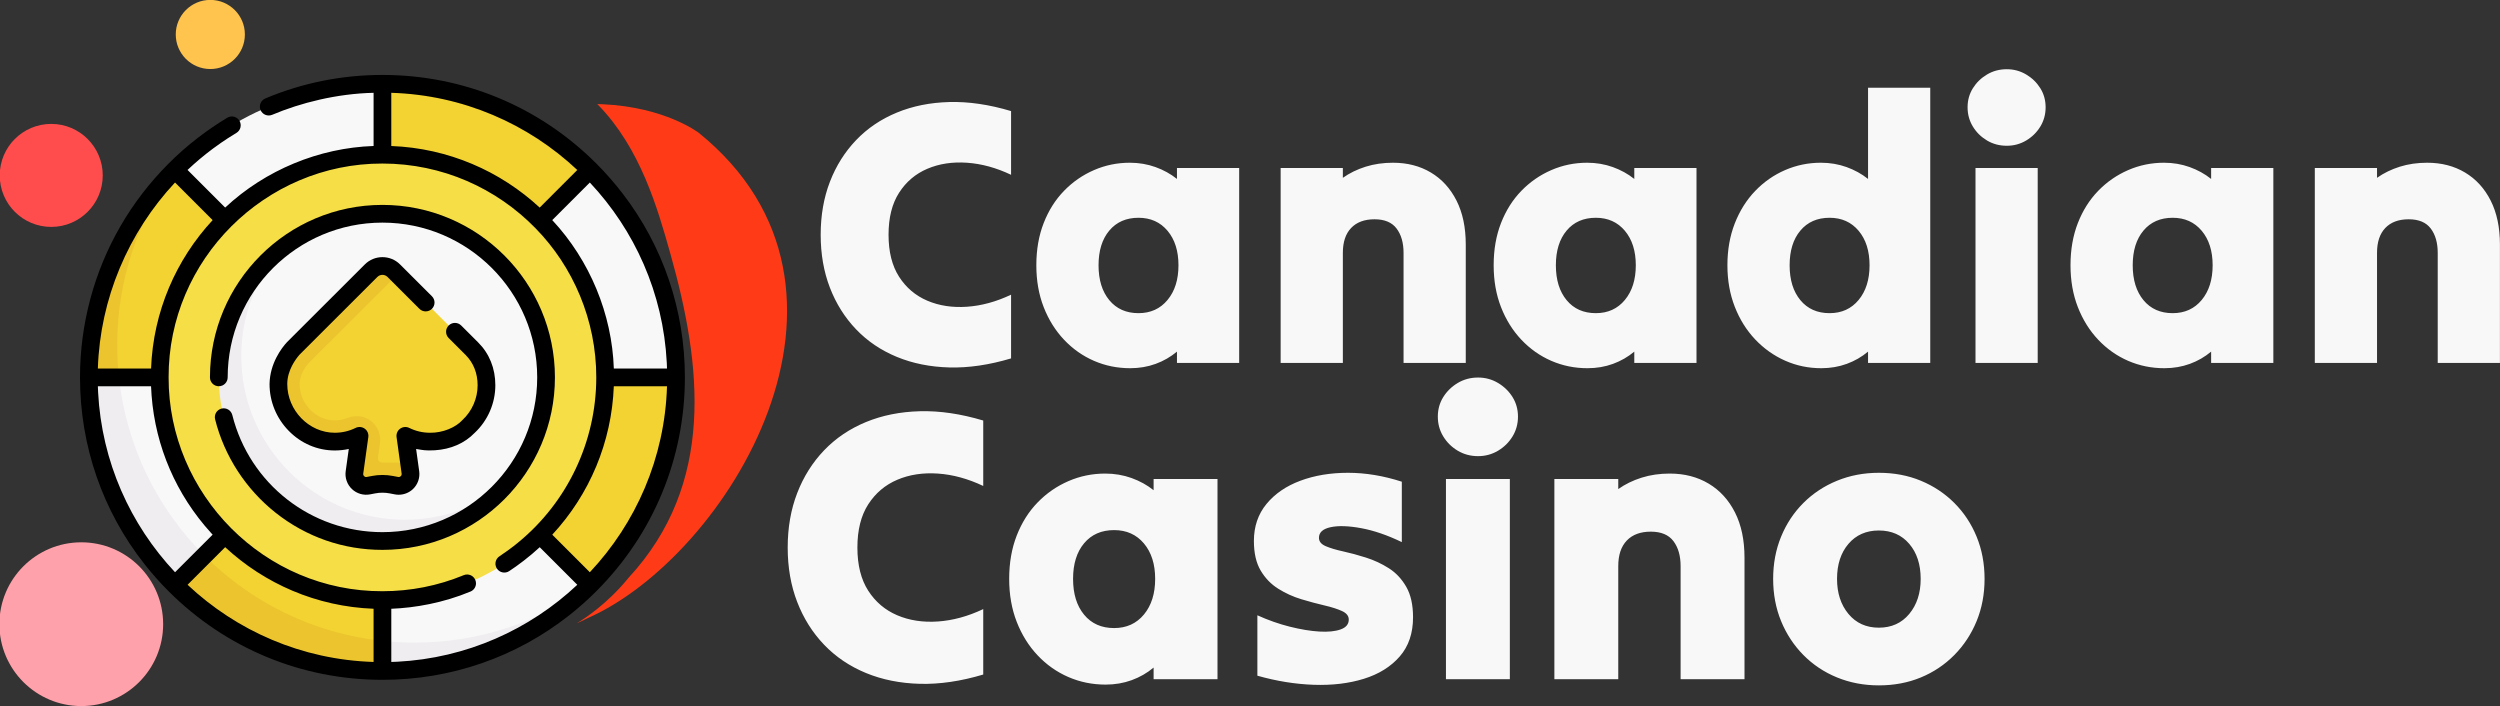 <svg xmlns:xlink="http://www.w3.org/1999/xlink" xmlns="http://www.w3.org/2000/svg" style="overflow: visible;" viewBox="33.38 225.84 270.86 76.52"><rect x="33.38" y="225.84" width="270.86" height="76.52" fill="#333333" stroke="none"/><g transform="matrix(0.37, 0, 0, 0.37, 190.687, 173.514)" data-uid="o-ef1d4b37ba71457fbdc8e1e5a9164482"><path class="st0" d="M164.79 318.97c0-0.01 0-0.02 0-0.02" fill="none" data-uid="o-0037024c1c024708999910825f524f10"/><path class="st0" d="M198.16 312.86c-0.01-0.01-0.03-0.01-0.04-0.02" fill="none" data-uid="o-757c4a2d51c44dbeb11fde54f5312d19"/><path class="st0" d="M155.83 318.58C155.81 318.54 155.85 318.63 155.83 318.58" fill="none" data-uid="o-b2e55f8c04d241ffb5de9f2bf5c8c7ac"/></g><path class="st1" d="M294.49 128.86c70.53 50.91 10.12 137.52-40.22 157.37c-0.96 0.38-1.82 0.83-2.66 1.16    c-0.5 0.19-1.01 0.39-1.53 0.6c2.68-1.38 11.22-6.33 18.89-14.77c31.65-30.53 26.66-68.91 15.24-105.06    c-4.6-14.57-10.86-34.4-26.53-48.56c-0.02-0.02-0.05-0.04-0.07-0.06c0.67 0.02 1.34 0.04 2 0.06    C282.34 120.52 294.49 128.86 294.49 128.86z" fill="#FF3B17" transform="matrix(0.298, 0, 0, 0.334, 21.324, 197.188)" data-uid="o-b35c7fce84914172ac231ac9ce11c430"/><path class="st1" d="M232.73 41.03c13.24 0 23.97 10.73 23.97 23.97c0 13.24-10.73 23.98-23.97 23.98    c-13.24 0-23.98-10.74-23.98-23.98C208.75 51.76 219.49 41.03 232.73 41.03z" fill="#FFA1AA" transform="matrix(0.37, 0, 0, 0.37, -43.923, 269.415)" data-uid="o-a9c0b8d57c46464fa3def172eba28697"/><path class="st2" d="M171.77 214.63c5.57 0.96 9.34 6.3 8.39 11.87c-0.98 5.7-6.32 9.47-11.89 8.52    c-5.71-0.98-9.48-6.32-8.5-12.02C160.72 217.42 166.07 213.65 171.77 214.63z" fill="#4D17C9" transform="matrix(0.37, 0, 0, 0.37, 0.852, 192.895)" data-uid="o-0afaa80a0872412eba4372f35795dd79"/><path class="st4" d="M142.75 44.76c5.59 0 10.12 4.53 10.12 10.12c0 5.59-4.53 10.12-10.12 10.12c-5.59 0-10.12-4.53-10.12-10.12    C132.63 49.29 137.16 44.76 142.75 44.76z" fill="#FFC44D" transform="matrix(0.37, 0, 0, 0.37, 3.349, 209.269)" data-uid="o-2ab4e52791ed4d7888c546afb322eb25"/><path class="st3" d="M111.25 96.15c0 8.33-6.75 15.08-15.08 15.08c-8.33 0-15.08-6.75-15.08-15.08c0-8.33 6.75-15.08 15.08-15.08    C104.49 81.07 111.25 87.82 111.25 96.15z" fill="#FF4D4D" transform="matrix(0.37, 0, 0, 0.37, 3.349, 209.269)" data-uid="o-11b73f21663b45cea93bc04efbe53a3a"/><path text="Canadian" fill="#F9F8F9" space="preserve" text-anchor="middle" offset="0.5" font-scale="contain" font-size="48" font-family="Tilt Warp" transform="matrix(0.851, 0, 0, 0.851, 213.591, 265.161)" data-fl-textpath="" font-style="normal" font-weight="400" data-uid="o-10757b902eb04891baf85bb5ed50e2e8" d="M-107.28-16.32L-107.28-16.32Q-107.28-16.32 -107.28-16.32Q-107.28-16.32 -107.28-16.32L-107.28-16.32Q-107.28-20.016 -106.104-23.064Q-104.928-26.112 -102.768-28.368Q-100.608-30.624 -97.584-31.872Q-94.56-33.12 -90.888-33.216Q-87.216-33.312 -83.04-32.064L-83.04-32.064Q-83.04-30.048 -83.04-28.008Q-83.04-25.968 -83.04-23.952L-83.04-23.952Q-85.872-25.296 -88.656-25.488Q-91.44-25.68 -93.696-24.72Q-95.952-23.76 -97.296-21.672Q-98.64-19.584 -98.64-16.32L-98.64-16.32Q-98.64-13.056 -97.296-10.968Q-95.952-8.88 -93.696-7.92Q-91.44-6.96 -88.656-7.152Q-85.872-7.344 -83.04-8.688L-83.04-8.688Q-83.04-6.672 -83.04-4.632Q-83.04-2.592 -83.04-0.576L-83.04-0.576Q-87.216 0.672 -90.888 0.576Q-94.56 0.48 -97.584-0.768Q-100.608-2.016 -102.768-4.272Q-104.928-6.528 -106.104-9.576Q-107.28-12.624 -107.28-16.32ZM-61.92 0L-61.92 0Q-61.92-0.384 -61.92-0.744Q-61.92-1.104 -61.92-1.44L-61.92-1.44Q-63.12-0.432 -64.632 0.12Q-66.144 0.672 -67.872 0.672L-67.872 0.672Q-70.32 0.672 -72.48-0.264Q-74.64-1.2 -76.296-2.952Q-77.952-4.704 -78.888-7.104Q-79.824-9.504 -79.824-12.432L-79.824-12.432Q-79.824-15.408 -78.888-17.808Q-77.952-20.208 -76.296-21.912Q-74.64-23.616 -72.48-24.552Q-70.32-25.488 -67.92-25.488L-67.92-25.488Q-66.192-25.488 -64.656-24.936Q-63.12-24.384 -61.92-23.424L-61.92-23.424Q-61.92-23.808 -61.92-24.144Q-61.92-24.48 -61.92-24.816L-61.92-24.816Q-59.952-24.816 -57.936-24.816Q-55.92-24.816 -54-24.816L-54-24.816Q-54-18.672 -54-12.408Q-54-6.144 -54 0L-54 0Q-55.92 0 -57.936 0Q-59.952 0 -61.92 0ZM-66.816-6.336L-66.816-6.336Q-66.816-6.336 -66.816-6.336Q-66.816-6.336 -66.816-6.336L-66.816-6.336Q-64.512-6.336 -63.12-8.016Q-61.728-9.696 -61.728-12.432L-61.728-12.432Q-61.728-15.168 -63.12-16.824Q-64.512-18.48 -66.816-18.48L-66.816-18.48Q-69.168-18.48 -70.536-16.848Q-71.904-15.216 -71.904-12.432L-71.904-12.432Q-71.904-9.648 -70.536-7.992Q-69.168-6.336 -66.816-6.336ZM-48.72 0L-48.72 0Q-48.72-6.144 -48.72-12.408Q-48.72-18.672 -48.72-24.816L-48.72-24.816Q-46.752-24.816 -44.736-24.816Q-42.72-24.816 -40.8-24.816L-40.8-24.816Q-40.8-24.48 -40.8-24.192Q-40.8-23.904 -40.8-23.568L-40.8-23.568Q-39.504-24.48 -37.896-24.984Q-36.288-25.488 -34.416-25.488L-34.416-25.488Q-31.68-25.488 -29.592-24.24Q-27.504-22.992 -26.328-20.664Q-25.152-18.336 -25.152-15.072L-25.152-15.072Q-25.152-11.328 -25.152-7.536Q-25.152-3.744 -25.152 0L-25.152 0Q-27.072 0 -29.088 0Q-31.104 0 -33.072 0L-33.072 0Q-33.072-3.456 -33.072-7.008Q-33.072-10.56 -33.072-14.016L-33.072-14.016Q-33.072-15.936 -33.96-17.112Q-34.848-18.288 -36.768-18.288L-36.768-18.288Q-38.688-18.288 -39.744-17.184Q-40.8-16.08 -40.8-14.016L-40.8-14.016Q-40.8-10.56 -40.8-7.008Q-40.8-3.456 -40.8 0L-40.8 0Q-42.72 0 -44.736 0Q-46.752 0 -48.72 0ZM-3.696 0L-3.696 0Q-3.696-0.384 -3.696-0.744Q-3.696-1.104 -3.696-1.44L-3.696-1.44Q-4.896-0.432 -6.408 0.12Q-7.92 0.672 -9.648 0.672L-9.648 0.672Q-12.096 0.672 -14.256-0.264Q-16.416-1.2 -18.072-2.952Q-19.728-4.704 -20.664-7.104Q-21.6-9.504 -21.6-12.432L-21.6-12.432Q-21.6-15.408 -20.664-17.808Q-19.728-20.208 -18.072-21.912Q-16.416-23.616 -14.256-24.552Q-12.096-25.488 -9.696-25.488L-9.696-25.488Q-7.968-25.488 -6.432-24.936Q-4.896-24.384 -3.696-23.424L-3.696-23.424Q-3.696-23.808 -3.696-24.144Q-3.696-24.48 -3.696-24.816L-3.696-24.816Q-1.728-24.816  0.288-24.816Q 2.304-24.816  4.224-24.816L 4.224-24.816Q 4.224-18.672  4.224-12.408Q 4.224-6.144  4.224 0L 4.224 0Q 2.304 0  0.288 0Q-1.728 0 -3.696 0ZM-8.592-6.336L-8.592-6.336Q-8.592-6.336 -8.592-6.336Q-8.592-6.336 -8.592-6.336L-8.592-6.336Q-6.288-6.336 -4.896-8.016Q-3.504-9.696 -3.504-12.432L-3.504-12.432Q-3.504-15.168 -4.896-16.824Q-6.288-18.48 -8.592-18.48L-8.592-18.48Q-10.944-18.48 -12.312-16.848Q-13.68-15.216 -13.68-12.432L-13.68-12.432Q-13.68-9.648 -12.312-7.992Q-10.944-6.336 -8.592-6.336ZM 26.064 0L 26.064 0Q 26.064-0.384  26.064-0.744Q 26.064-1.104  26.064-1.44L 26.064-1.44Q 24.864-0.432  23.352 0.12Q 21.84 0.672  20.112 0.672L 20.112 0.672Q 17.664 0.672  15.504-0.288Q 13.344-1.248  11.688-3Q 10.032-4.752  9.096-7.152Q 8.16-9.552  8.16-12.432L 8.16-12.432Q 8.16-15.36  9.096-17.76Q 10.032-20.16  11.688-21.888Q 13.344-23.616  15.504-24.552Q 17.664-25.488  20.064-25.488L 20.064-25.488Q 21.792-25.488  23.328-24.936Q 24.864-24.384  26.064-23.424L 26.064-23.424Q 26.064-26.304  26.064-29.232Q 26.064-32.16  26.064-35.04L 26.064-35.04Q 28.032-35.04  30.048-35.04Q 32.064-35.04  33.984-35.04L 33.984-35.04Q 33.984-26.352  33.984-17.52Q 33.984-8.688  33.984 0L 33.984 0Q 32.064 0  30.048 0Q 28.032 0  26.064 0ZM 21.168-6.336L 21.168-6.336Q 21.168-6.336  21.168-6.336Q 21.168-6.336  21.168-6.336L 21.168-6.336Q 23.472-6.336  24.864-8.016Q 26.256-9.696  26.256-12.432L 26.256-12.432Q 26.256-15.168  24.864-16.824Q 23.472-18.48  21.168-18.48L 21.168-18.48Q 18.816-18.48  17.448-16.848Q 16.08-15.216  16.08-12.432L 16.08-12.432Q 16.08-9.648  17.448-7.992Q 18.816-6.336  21.168-6.336ZM 43.728-27.648L 43.728-27.648Q 43.728-27.648  43.728-27.648Q 43.728-27.648  43.728-27.648L 43.728-27.648Q 42.336-27.648  41.208-28.32Q 40.08-28.992  39.408-30.096Q 38.736-31.2  38.736-32.544L 38.736-32.544Q 38.736-33.888  39.408-34.968Q 40.08-36.048  41.208-36.72Q 42.336-37.392  43.728-37.392L 43.728-37.392Q 45.072-37.392  46.2-36.72Q 47.328-36.048  48-34.968Q 48.672-33.888  48.672-32.544L 48.672-32.544Q 48.672-31.2  48-30.096Q 47.328-28.992  46.2-28.32Q 45.072-27.648  43.728-27.648ZM 39.744 0L 39.744 0Q 39.744-6.144  39.744-12.408Q 39.744-18.672  39.744-24.816L 39.744-24.816Q 41.712-24.816  43.728-24.816Q 45.744-24.816  47.664-24.816L 47.664-24.816Q 47.664-18.672  47.664-12.408Q 47.664-6.144  47.664 0L 47.664 0Q 45.744 0  43.728 0Q 41.712 0  39.744 0ZM 69.744 0L 69.744 0Q 69.744-0.384  69.744-0.744Q 69.744-1.104  69.744-1.44L 69.744-1.44Q 68.544-0.432  67.032 0.12Q 65.52 0.672  63.792 0.672L 63.792 0.672Q 61.344 0.672  59.184-0.264Q 57.024-1.2  55.368-2.952Q 53.712-4.704  52.776-7.104Q 51.84-9.504  51.84-12.432L 51.84-12.432Q 51.84-15.408  52.776-17.808Q 53.712-20.208  55.368-21.912Q 57.024-23.616  59.184-24.552Q 61.344-25.488  63.744-25.488L 63.744-25.488Q 65.472-25.488  67.008-24.936Q 68.544-24.384  69.744-23.424L 69.744-23.424Q 69.744-23.808  69.744-24.144Q 69.744-24.48  69.744-24.816L 69.744-24.816Q 71.712-24.816  73.728-24.816Q 75.744-24.816  77.664-24.816L 77.664-24.816Q 77.664-18.672  77.664-12.408Q 77.664-6.144  77.664 0L 77.664 0Q 75.744 0  73.728 0Q 71.712 0  69.744 0ZM 64.848-6.336L 64.848-6.336Q 64.848-6.336  64.848-6.336Q 64.848-6.336  64.848-6.336L 64.848-6.336Q 67.152-6.336  68.544-8.016Q 69.936-9.696  69.936-12.432L 69.936-12.432Q 69.936-15.168  68.544-16.824Q 67.152-18.48  64.848-18.48L 64.848-18.48Q 62.496-18.48  61.128-16.848Q 59.76-15.216  59.76-12.432L 59.76-12.432Q 59.76-9.648  61.128-7.992Q 62.496-6.336  64.848-6.336ZM 82.944 0L 82.944 0Q 82.944-6.144  82.944-12.408Q 82.944-18.672  82.944-24.816L 82.944-24.816Q 84.912-24.816  86.928-24.816Q 88.944-24.816  90.864-24.816L 90.864-24.816Q 90.864-24.48  90.864-24.192Q 90.864-23.904  90.864-23.568L 90.864-23.568Q 92.16-24.48  93.768-24.984Q 95.376-25.488  97.248-25.488L 97.248-25.488Q 99.984-25.488  102.072-24.24Q 104.16-22.992  105.336-20.664Q 106.512-18.336  106.512-15.072L 106.512-15.072Q 106.512-11.328  106.512-7.536Q 106.512-3.744  106.512 0L 106.512 0Q 104.592 0  102.576 0Q 100.56 0  98.592 0L 98.592 0Q 98.592-3.456  98.592-7.008Q 98.592-10.56  98.592-14.016L 98.592-14.016Q 98.592-15.936  97.704-17.112Q 96.816-18.288  94.896-18.288L 94.896-18.288Q 92.976-18.288  91.92-17.184Q 90.864-16.08  90.864-14.016L 90.864-14.016Q 90.864-10.56  90.864-7.008Q 90.864-3.456  90.864 0L 90.864 0Q 88.944 0  86.928 0Q 84.912 0  82.944 0Z" style=""/><g transform="matrix(0.128, 0, 0, 0.128, 42.047, 233.959)" data-uid="o-0cdc86606d3248818a2b12f6850a9b69"><path d="m504.5 255.997c0 68.621-27.814 130.746-72.784 175.716s-104.673 66.007-173.295 66.007c-137.243 0-240.761-106.303-240.761-243.546 0-68.621 17.654-128.924 62.623-173.894l81.817-28.183 93.9-44.6c68.621 0 130.746 27.814 175.716 72.784l27.192 77.945z" fill="#F3D332" transform="matrix(1, 0, 0, 1, 0, 0)" data-uid="o-3017aa8ca21141c389b6f8f4b3a792ef"/><path d="m256 7.497v60c-24.052 0-41.463 28.756-62.633 37.005-24.572 9.574-52.263-.069-70.597 18.265l-42.49-42.49c44.98-44.96 107.1-72.78 175.72-72.78z" fill="#F9F8F9" transform="matrix(1, 0, 0, 1, 0, 0)" data-uid="o-0aae7ef8748746b2b70267237cd2f92c"/><path d="m431.72 431.717c-36.727 36.71-89.004 49.843-142.793 57.886-12.087 1.807-20.336 14.894-32.927 14.894v-60c28.846 0 53.816-26.108 78.284-37.74 19.615-9.325 39.759-2.344 54.946-17.53z" fill="#F9F8F9" transform="matrix(1, 0, 0, 1, 0, 0)" data-uid="o-e7a99a65b4984554ab7bca516ee1ae65"/><path d="m122.77 389.227-42.49 42.49c-18.518-18.526-18.516-42.48-30.473-66.078-17.072-33.696-42.307-69.284-42.307-109.642h60c0 31.707 23.854 46.401 37.74 72.651 8.875 16.777 4.223 47.272 17.53 60.579z" fill="#F9F8F9" transform="matrix(1, 0, 0, 1, 0, 0)" data-uid="o-042bce801efb4ac994df7eeb6785ac2e"/><path d="m256 479.037v25.46c-68.62 0-130.74-27.82-175.72-72.78l24.96-24.96c39.52 39.53 92.12 65.97 150.76 72.28z" fill="#ECC52E" transform="matrix(1, 0, 0, 1, 0, 0)" data-uid="o-214c7148e64c440895542f6fd0e3ec57"/><path d="m105.24 406.757-24.96 24.96c-45.795-45.842-72.926-108.76-72.78-175.72h25.46c6.31 58.64 32.75 111.24 72.28 150.76z" fill="#EFEDEF" transform="matrix(1, 0, 0, 1, 0, 0)" data-uid="o-d2ddf8fe6def47149ee48c33ee57971e"/><path d="m504.5 255.997h-60c0-24.055-20.498-44.012-28.748-65.183-9.574-24.569-8.19-49.714-26.522-68.047l42.49-42.49c44.96 44.98 72.78 107.1 72.78 175.72z" fill="#F9F8F9" transform="matrix(1, 0, 0, 1, 0, 0)" data-uid="o-09dff8952ba34f0598adc2e34138b908"/><path fill="#F5DE46" transform="matrix(1, 0, 0, 1, 0, 0)" data-type="circle" data-cx="256" data-cy="255.997" data-r="188.5" d="M256,255.997m-188.5,0a188.5,188.5 0 1, 0 377,0a188.5,188.5 0 1, 0 -377,0" data-uid="o-acf39723236f4b28974735a14ba960ce"/><path d="m257.22 389.227c-76.369 0-134.45-56.861-134.45-133.23 0-39.082 11.001-74.434 37.125-99.64 24.924-24.049 58.818-38.86 96.105-38.86 76.369 0 138.5 62.131 138.5 138.5 0 38.878-16.102 74.066-41.987 99.245-24.962 24.282-57.801 33.985-95.293 33.985z" fill="#F9F8F9" transform="matrix(1, 0, 0, 1, 0, 0)" data-uid="o-58957192f959458792c7afeb0169deb0"/><path d="m360.27 347.067c-25.41 29.05-62.73 47.43-104.27 47.43-76.37 0-138.5-62.13-138.5-138.5 0-44.24 20.85-83.7 53.23-109.07-21.31 24.36-34.23 56.24-34.23 91.07 0 76.37 62.13 138.5 138.5 138.5 32.13 0 61.74-11 85.27-29.43z" fill="#EFEDEF" transform="matrix(1, 0, 0, 1, 0, 0)" data-uid="o-add05c39d807432e9364b5ece310af47"/><path d="m379.69 471.577c1.74-1 3.46-2.02 5.16-3.06-1.71 1.05-3.43 2.06-5.16 3.06z" fill="#F9F8F9" transform="matrix(1, 0, 0, 1, 0, 0)" data-uid="o-a7aad3c125464f0bb7a1e0a8b5e221f1"/><path d="m31.5 228.747c0 9.21.49 18.3 1.46 27.25h-25.46c0-67.94 27.27-129.5 71.45-174.37-29.86 41.38-47.45 92.2-47.45 147.12z" fill="#ECC52E" transform="matrix(1, 0, 0, 1, 0, 0)" data-uid="o-6db716def1ad4809a116e93a55dbe69c"/><path d="m430.37 433.047c-44.609 44.335-108.626 71.894-174.37 71.45v-25.46c8.95.97 18.04 1.46 27.25 1.46 54.92 0 105.74-17.59 147.12-47.45z" fill="#EFEDEF" transform="matrix(1, 0, 0, 1, 0, 0)" data-uid="o-24a3e2e8e1084ff9a1d947defb4ca434"/><path d="m40.42 379.687c1 1.74 2.02 3.46 3.06 5.16-1.05-1.71-2.06-3.43-3.06-5.16z" fill="#F9F8F9" transform="matrix(1, 0, 0, 1, 0, 0)" data-uid="o-bc20fd166ff84fc7ad28a4a735d15fb4"/><path d="m331.595 231.59-62.805-62.713-4.855-.74c-5.296-5.288-10.722-4.613-16.018.675l-14.674 16.46-47.904 47.833c-.068.072 0 0-.068.072-3.911 4.421-12.501 15.846-12.491 30.077.018 26.325 19.292 44.53 45.618 44.529 6.285 0 12.27-1.219 17.745-3.429 1.425-.575 2.933.643 2.722 2.165l-3.46 25.958c-.942 6.785 5.063 12.486 11.79 11.195l4.355-.836c4.98-.956 7.013-1.614 11.993-.658l4.355.836c6.727 1.291 9.364.014 8.422-6.771l2.205-8.129-2.639-19.014c-.211-1.522 1.297-2.74 2.721-2.165 5.472 2.208 11.453 3.426 17.736 3.426.304 0 .59-.033.892-.038-.004.005-.007.011-.011.016.899-.017 1.79-.063 2.676-.129 11.903-.749 21.83-5.234 28.874-12.575 9.401-8.712 15.287-21.163 15.287-34.993.003-17.654-8.925-27.54-12.466-31.052z" fill="#F3D332" transform="matrix(1, 0, 0, 1, 0, 0)" data-uid="o-0c1a6fb89bca4f04bdb151b4167deecc"/><path d="m267.89 347.657-4.35-.84c-4.98-.95-10.1-.95-15.08 0l-4.35.84c-6.73 1.29-12.74-4.41-11.79-11.2l3.79-27.36c.21-1.52-1.29-2.74-2.72-2.16-5.48 2.21-11.46 3.43-17.74 3.43-26.33 0-47.7-22.4-47.71-48.72-.01-14.199 8.403-25.47 12.334-29.911.063-.067.163-.172.226-.239l47.9-47.83 18.01-17.99c5.3-5.29 13.88-5.29 19.17 0l3.21 3.2-75.26 75.05c-2.08 2.41-7.6 9.59-7.59 17.71.01 16.65 13.61 30.73 29.71 30.73 3.81 0 7.52-.72 11-2.12 2.39-.97 4.91-1.46 7.48-1.46 5.78 0 11.27 2.51 15.08 6.88 3.8 4.37 5.53 10.17 4.73 15.91l-1.71 12.3c-.313 2.251 1.452 4.222 3.725 4.22h.045c.58 0 10.57.01 22.52.02l1.16 8.34c.95 6.79-5.06 12.49-11.79 11.2z" fill="#ECC52E" transform="matrix(1, 0, 0, 1, 0, 0)" data-uid="o-ebef5879856746b3ab5e11879e42cf94"/><path d="m402 256c0-80.505-65.495-146-146-146s-146 65.495-146 146c0 4.142 3.358 7.5 7.5 7.5s7.5-3.358 7.5-7.5c0-72.233 58.767-131 131-131s131 58.767 131 131-58.767 131-131 131c-60.185 0-112.443-40.767-127.083-99.139-1.008-4.018-5.083-6.456-9.1-5.45-4.018 1.008-6.458 5.082-5.45 9.1 7.772 30.99 25.946 59.052 51.173 79.017 26.015 20.589 57.295 31.472 90.46 31.472 80.505 0 146-65.495 146-146z" transform="matrix(1, 0, 0, 1, 0, 0)" data-uid="o-fccbfbf4cf7748f2ac4620258a5ceb2a"/><path d="m437.115 436.922c48.29-48.341 74.885-112.588 74.885-180.922 0-57.009-18.523-111.164-52.698-155.621-6.815-8.868-14.239-17.359-22.278-25.401-.035-.035-.074-.065-.11-.099-48.34-48.287-112.583-74.879-180.914-74.879-34.372 0-67.733 6.7-99.157 19.914-3.341 1.405-5.132 4.948-4.451 8.37.097.489.245.976.446 1.454 1.606 3.819 6.003 5.612 9.821 4.006 23.988-10.125 54.751-17.938 85.842-18.616v45.014c-46.007 1.534-91.529 20.29-125.631 52.122l-31.844-31.844c6.734-6.361 13.854-12.355 21.339-17.935 2.967-2.145 9.166-6.876 20.014-13.405 3.554-2.128 4.71-6.734 2.583-10.288 0 0-.001-.001-.001-.001s0-.001-.001-.001c-2.128-3.554-6.734-4.71-10.288-2.582-16.402 9.903-34.03 22.94-50.151 39.271-15.541 15.624-29.092 33.223-40.184 52.369-22.463 38.774-34.337 83.088-34.337 128.152 0 58.052 19.202 113.15 54.585 158.056 6.293 7.989 13.09 15.662 20.39 22.966.033.033.069.061.103.093 48.341 48.29 112.588 74.885 180.922 74.885 58.052 0 113.15-19.202 158.056-54.585 7.989-6.293 15.662-13.089 22.966-20.39.033-.033.061-.07.093-.103zm-168.599 59.755c-1.549.065-2.059.096-5.016.195v-45.013c20.06-.806 43.882-4.93 67.043-14.584 2.872-1.185 4.615-3.948 4.641-6.871.009-.974-.174-1.967-.569-2.924-1.58-3.829-5.964-5.649-9.794-4.072-21.855 9.019-45.01 13.592-68.821 13.592-99.62.314-181.209-81.879-181-181-.314-99.62 81.879-181.209 181-181 50.671 0 96.537 20.939 129.424 54.607 32.011 32.555 51.621 78.033 51.576 126.393-.007 54.274-24.469 105.7-66.226 139.844-.034-.057-4.702 4.213-15.734 11.591-3.247 2.131-4.298 6.352-2.542 9.724.117.225.246.446.388.663 2.273 3.463 6.922 4.43 10.385 2.156 7.234-4.699 17.333-12.309 25.861-20.239l31.805 31.806c-40.304 37.891-93.606 62.109-152.421 65.132zm-253.193-228.161c-.065-1.549-.096-2.059-.195-5.016h45.013c.075 1.584.197 4.376.459 7.862 3.354 43.386 20.887 83.958 50.356 116.331.014.016.029.031.043.047.422.463.837.932 1.264 1.392l-31.806 31.806c-37.893-40.305-62.111-93.607-65.134-152.422zm107.562 131.205c33.27 30.837 77.222 50.291 125.615 52.121v45.03c-60.797-1.869-115.99-26.362-157.438-65.328zm373.792-156.237c.065 1.549.096 2.059.195 5.016h-45.013c-1.534-46.007-20.29-91.529-52.122-125.631l31.806-31.807c37.893 40.305 62.111 93.607 65.134 152.422zm-107.562-131.205c-33.27-30.837-77.222-50.291-125.615-52.121v-45.03c60.797 1.869 115.99 26.362 157.438 65.328zm10.639 276.868c31.603-34.04 50.294-78.379 52.088-125.647h45.03c-1.869 60.797-26.362 115.99-65.328 157.438zm-319.308-298.095 31.833 31.834c-30.837 33.27-50.291 77.222-52.121 125.615h-45.036c1.867-58.978 25.669-115.034 65.324-157.449z" transform="matrix(1, 0, 0, 1, 0, 0)" data-uid="o-936e0b36fc254f7da86eaa4731dcee62"/><path d="m251.714 170.985c2.362-2.36 6.208-2.359 8.571 0l27.014 26.975c2.931 2.927 7.68 2.924 10.606-.008 2.927-2.931 2.923-7.68-.008-10.606l-27.014-26.975c-8.208-8.195-21.563-8.194-29.769 0l-65.917 65.82c-4.682 5.064-14.478 18.059-14.76 35.461.01 14.757 5.731 28.768 16.109 39.452 10.5 10.809 24.385 16.762 39.1 16.762 4.039 0 7.999-.427 11.856-1.275l-2.615 18.84c-.774 5.576 1.202 11.219 5.284 15.096 4.083 3.876 9.82 5.554 15.349 4.496l4.354-.836c4.065-.78 8.187-.78 12.251 0l4.355.836c1.091.209 2.19.312 3.284.312 4.445 0 8.789-1.697 12.065-4.808 4.082-3.876 6.058-9.52 5.284-15.096l-2.614-18.837c5.647.917 7.863 1.555 15.874 1.106 13.527-.851 25.161-5.935 33.66-14.707 11.143-10.408 17.53-25.101 17.53-40.346.001-14.269-5.078-26.849-14.668-36.363l-14.23-14.209c-2.931-2.927-7.68-2.923-10.606.008-2.927 2.931-2.923 7.68.008 10.606l14.248 14.227c6.706 6.652 10.25 15.55 10.25 25.73 0 11.155-4.697 21.905-12.885 29.493-5.632 6.218-16.528 10.871-27.333 10.727-6.196 0-12.132-1.377-17.641-4.095-2.491-1.228-5.456-.979-7.707.646s-3.421 4.362-3.039 7.112l4.297 30.963c.153 1.107-.407 1.826-.755 2.157-.348.33-1.095.854-2.193.642l-4.355-.836c-5.94-1.14-11.964-1.14-17.905 0l-4.354.836c-1.098.211-1.845-.313-2.193-.642-.348-.331-.908-1.05-.755-2.156l4.298-30.967c.382-2.75-.788-5.487-3.039-7.112s-5.215-1.874-7.707-.646c-5.514 2.719-11.452 4.098-17.651 4.098-21.78 0-40.193-18.878-40.208-41.224-.008-11.736 7.205-21.242 10.398-24.873z" transform="matrix(1, 0, 0, 1, 0, 0)" data-uid="o-895b959005cf4401bcf051f5fdacbe9d"/></g><path text="Casino" fill="#F9F8F9" space="preserve" text-anchor="middle" offset="0.5" font-scale="contain" font-size="48" font-family="Tilt Warp" transform="matrix(0.874, 0, 0, 0.874, 183.475, 299.425)" data-fl-textpath="" font-style="normal" font-weight="400" data-uid="o-6864d0e00c4a452c95980b688ac94d01" d="M-74.088-16.32L-74.088-16.32Q-74.088-16.32 -74.088-16.32Q-74.088-16.32 -74.088-16.32L-74.088-16.32Q-74.088-20.016 -72.912-23.064Q-71.736-26.112 -69.576-28.368Q-67.416-30.624 -64.392-31.872Q-61.368-33.12 -57.696-33.216Q-54.024-33.312 -49.848-32.064L-49.848-32.064Q-49.848-30.048 -49.848-28.008Q-49.848-25.968 -49.848-23.952L-49.848-23.952Q-52.68-25.296 -55.464-25.488Q-58.248-25.68 -60.504-24.72Q-62.76-23.76 -64.104-21.672Q-65.448-19.584 -65.448-16.32L-65.448-16.32Q-65.448-13.056 -64.104-10.968Q-62.76-8.88 -60.504-7.92Q-58.248-6.96 -55.464-7.152Q-52.68-7.344 -49.848-8.688L-49.848-8.688Q-49.848-6.672 -49.848-4.632Q-49.848-2.592 -49.848-0.576L-49.848-0.576Q-54.024 0.672 -57.696 0.576Q-61.368 0.48 -64.392-0.768Q-67.416-2.016 -69.576-4.272Q-71.736-6.528 -72.912-9.576Q-74.088-12.624 -74.088-16.32ZM-28.728 0L-28.728 0Q-28.728-0.384 -28.728-0.744Q-28.728-1.104 -28.728-1.44L-28.728-1.44Q-29.928-0.432 -31.44 0.12Q-32.952 0.672 -34.68 0.672L-34.68 0.672Q-37.128 0.672 -39.288-0.264Q-41.448-1.2 -43.104-2.952Q-44.76-4.704 -45.696-7.104Q-46.632-9.504 -46.632-12.432L-46.632-12.432Q-46.632-15.408 -45.696-17.808Q-44.76-20.208 -43.104-21.912Q-41.448-23.616 -39.288-24.552Q-37.128-25.488 -34.728-25.488L-34.728-25.488Q-33-25.488 -31.464-24.936Q-29.928-24.384 -28.728-23.424L-28.728-23.424Q-28.728-23.808 -28.728-24.144Q-28.728-24.48 -28.728-24.816L-28.728-24.816Q-26.76-24.816 -24.744-24.816Q-22.728-24.816 -20.808-24.816L-20.808-24.816Q-20.808-18.672 -20.808-12.408Q-20.808-6.144 -20.808 0L-20.808 0Q-22.728 0 -24.744 0Q-26.76 0 -28.728 0ZM-33.624-6.336L-33.624-6.336Q-33.624-6.336 -33.624-6.336Q-33.624-6.336 -33.624-6.336L-33.624-6.336Q-31.32-6.336 -29.928-8.016Q-28.536-9.696 -28.536-12.432L-28.536-12.432Q-28.536-15.168 -29.928-16.824Q-31.32-18.48 -33.624-18.48L-33.624-18.48Q-35.976-18.48 -37.344-16.848Q-38.712-15.216 -38.712-12.432L-38.712-12.432Q-38.712-9.648 -37.344-7.992Q-35.976-6.336 -33.624-6.336ZM 3.432-7.68L 3.432-7.68Q 3.432-7.68  3.432-7.68Q 3.432-7.68  3.432-7.68L 3.432-7.68Q 3.432-4.704  1.776-2.808Q 0.12-0.912 -2.664-0.048Q-5.448 0.816 -8.88 0.696Q-12.312 0.576 -15.864-0.432L-15.864-0.432Q-15.864-2.256 -15.864-4.176Q-15.864-6.096 -15.864-7.92L-15.864-7.92Q-13.848-7.008 -11.832-6.504Q-9.816-6 -8.184-5.904Q-6.552-5.808 -5.544-6.168Q-4.536-6.528 -4.536-7.392L-4.536-7.392Q-4.536-8.064 -5.376-8.448Q-6.216-8.832 -7.56-9.144Q-8.904-9.456 -10.416-9.912Q-11.928-10.368 -13.272-11.208Q-14.616-12.048 -15.456-13.464Q-16.296-14.88 -16.296-17.136L-16.296-17.136Q-16.296-19.824 -14.736-21.72Q-13.176-23.616 -10.536-24.6Q-7.896-25.584 -4.632-25.584Q-1.368-25.584  2.04-24.48L 2.04-24.48Q 2.04-22.656  2.04-20.736Q 2.04-18.816  2.04-16.992L 2.04-16.992Q-0.648-18.288 -3-18.72Q-5.352-19.152 -6.792-18.84Q-8.232-18.528 -8.232-17.52L-8.232-17.52Q-8.232-16.848 -7.392-16.488Q-6.552-16.128 -5.232-15.84Q-3.912-15.552 -2.4-15.072Q-0.888-14.592  0.432-13.752Q 1.752-12.912  2.592-11.448Q 3.432-9.984  3.432-7.68ZM 11.496-27.648L 11.496-27.648Q 11.496-27.648  11.496-27.648Q 11.496-27.648  11.496-27.648L 11.496-27.648Q 10.104-27.648  8.976-28.32Q 7.848-28.992  7.176-30.096Q 6.504-31.2  6.504-32.544L 6.504-32.544Q 6.504-33.888  7.176-34.968Q 7.848-36.048  8.976-36.72Q 10.104-37.392  11.496-37.392L 11.496-37.392Q 12.84-37.392  13.968-36.72Q 15.096-36.048  15.768-34.968Q 16.44-33.888  16.44-32.544L 16.44-32.544Q 16.44-31.2  15.768-30.096Q 15.096-28.992  13.968-28.32Q 12.84-27.648  11.496-27.648ZM 7.512 0L 7.512 0Q 7.512-6.144  7.512-12.408Q 7.512-18.672  7.512-24.816L 7.512-24.816Q 9.48-24.816  11.496-24.816Q 13.512-24.816  15.432-24.816L 15.432-24.816Q 15.432-18.672  15.432-12.408Q 15.432-6.144  15.432 0L 15.432 0Q 13.512 0  11.496 0Q 9.48 0  7.512 0ZM 20.952 0L 20.952 0Q 20.952-6.144  20.952-12.408Q 20.952-18.672  20.952-24.816L 20.952-24.816Q 22.92-24.816  24.936-24.816Q 26.952-24.816  28.872-24.816L 28.872-24.816Q 28.872-24.48  28.872-24.192Q 28.872-23.904  28.872-23.568L 28.872-23.568Q 30.168-24.48  31.776-24.984Q 33.384-25.488  35.256-25.488L 35.256-25.488Q 37.992-25.488  40.08-24.24Q 42.168-22.992  43.344-20.664Q 44.52-18.336  44.52-15.072L 44.52-15.072Q 44.52-11.328  44.52-7.536Q 44.52-3.744  44.52 0L 44.52 0Q 42.6 0  40.584 0Q 38.568 0  36.6 0L 36.6 0Q 36.6-3.456  36.6-7.008Q 36.6-10.56  36.6-14.016L 36.6-14.016Q 36.6-15.936  35.712-17.112Q 34.824-18.288  32.904-18.288L 32.904-18.288Q 30.984-18.288  29.928-17.184Q 28.872-16.08  28.872-14.016L 28.872-14.016Q 28.872-10.56  28.872-7.008Q 28.872-3.456  28.872 0L 28.872 0Q 26.952 0  24.936 0Q 22.92 0  20.952 0ZM 61.176 0.768L 61.176 0.768Q 61.176 0.768  61.176 0.768Q 61.176 0.768  61.176 0.768L 61.176 0.768Q 58.392 0.768  55.992-0.216Q 53.592-1.2  51.816-3Q 50.04-4.8  49.056-7.2Q 48.072-9.6  48.072-12.432L 48.072-12.432Q 48.072-15.264  49.056-17.664Q 50.04-20.064  51.816-21.84Q 53.592-23.616  55.992-24.6Q 58.392-25.584  61.176-25.584L 61.176-25.584Q 64.008-25.584  66.384-24.6Q 68.76-23.616  70.536-21.84Q 72.312-20.064  73.296-17.664Q 74.28-15.264  74.28-12.432L 74.28-12.432Q 74.28-9.6  73.296-7.2Q 72.312-4.8  70.536-3Q 68.76-1.2  66.384-0.216Q 64.008 0.768  61.176 0.768ZM 61.176-6.384L 61.176-6.384Q 61.176-6.384  61.176-6.384Q 61.176-6.384  61.176-6.384L 61.176-6.384Q 63.528-6.384  64.944-8.088Q 66.36-9.792  66.36-12.432L 66.36-12.432Q 66.36-15.12  64.944-16.776Q 63.528-18.432  61.176-18.432L 61.176-18.432Q 58.824-18.432  57.408-16.776Q 55.992-15.12  55.992-12.432L 55.992-12.432Q 55.992-9.792  57.408-8.088Q 58.824-6.384  61.176-6.384Z" style=""/></svg>